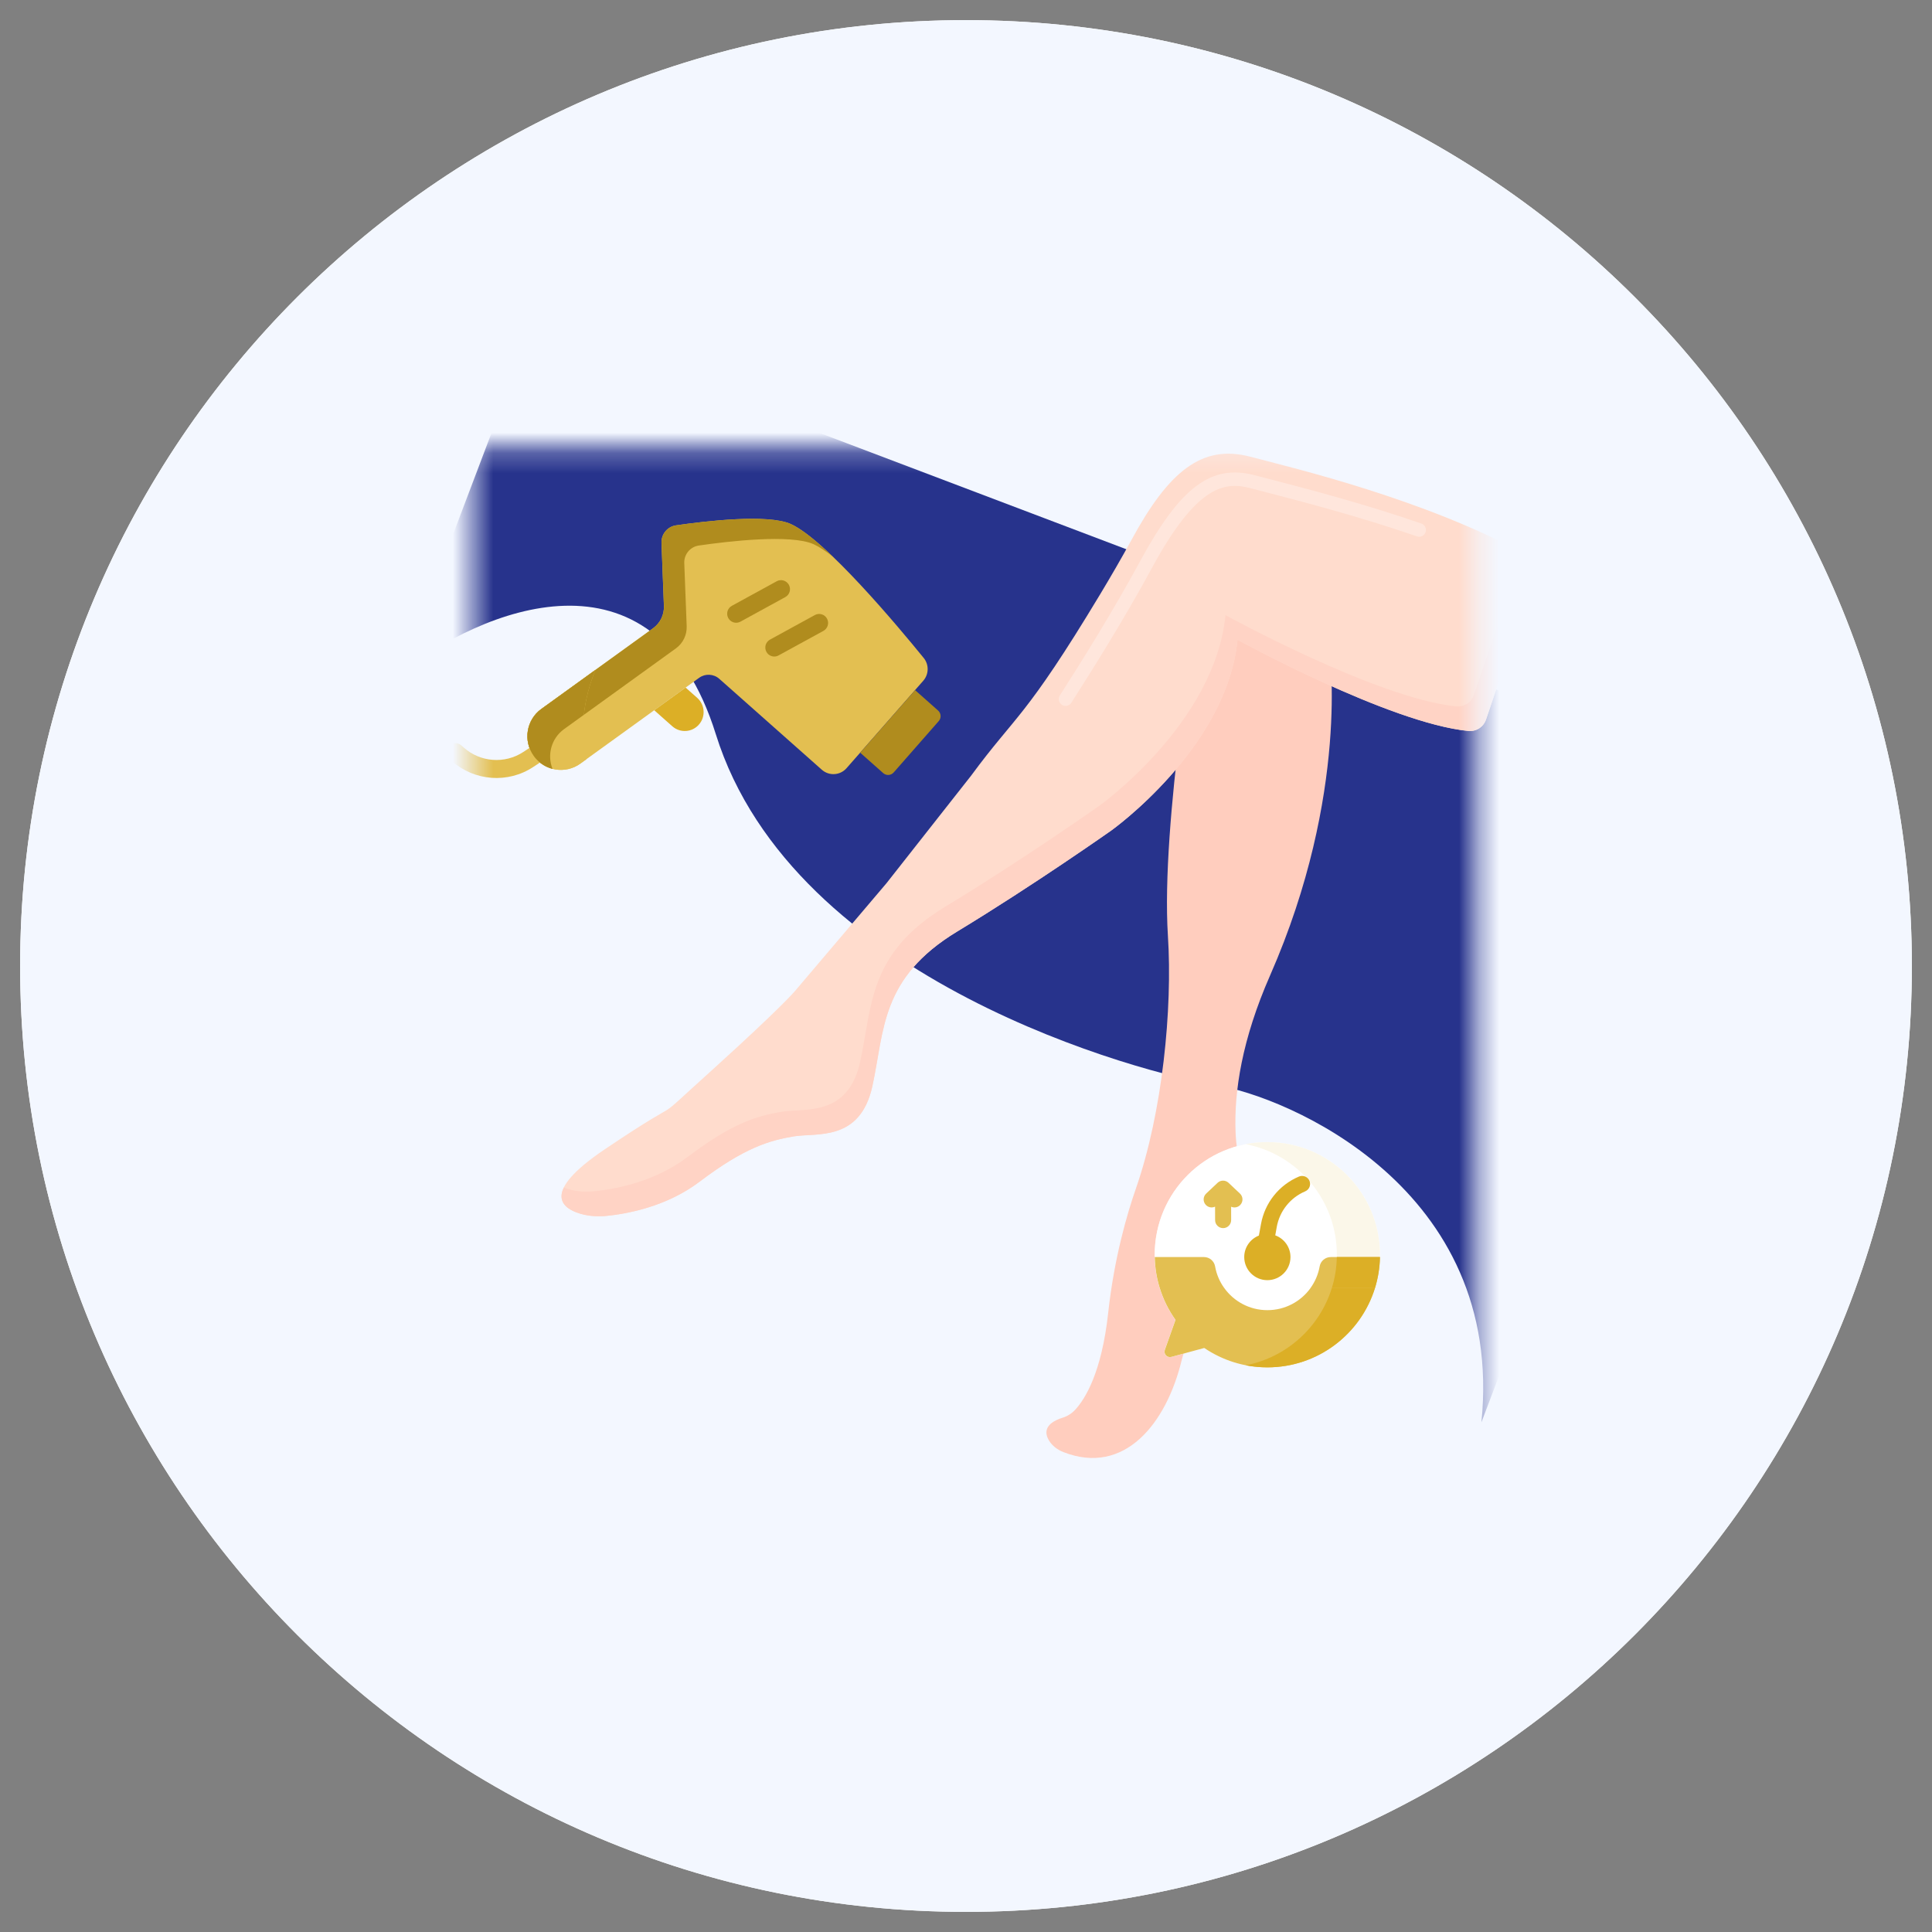 <?xml version="1.0" encoding="UTF-8"?> <svg xmlns="http://www.w3.org/2000/svg" width="96" height="96" viewBox="0 0 96 96" fill="none"><rect x="0" y="0" width="96" height="96" fill="#808080" stroke="none"/><path d="M1 48C1 22.043 22.043 1 48 1C73.957 1 95 22.043 95 48C95 73.957 73.957 95 48 95C22.043 95 1 73.957 1 48Z" fill="white"></path><path d="M1 48C1 22.043 22.043 1 48 1C73.957 1 95 22.043 95 48C95 73.957 73.957 95 48 95C22.043 95 1 73.957 1 48Z" fill="#F3F7FF"></path><mask id="mask0_3904_17899" style="mask-type:luminance" maskUnits="userSpaceOnUse" x="16" y="16" width="64" height="64"><path d="M80 16H16V80H80V16Z" fill="white"></path></mask><g mask="url(#mask0_3904_17899)"><path d="M80 16H16V80H80V16Z" fill="white" fill-opacity="0.01"></path><mask id="mask1_3904_17899" style="mask-type:luminance" maskUnits="userSpaceOnUse" x="23" y="22" width="51" height="52"><path d="M73.375 22.25H23.5V73.75H73.375V22.25Z" fill="white"></path></mask><g mask="url(#mask1_3904_17899)"><path d="M35.568 36.48C32.491 26.619 23.841 30.343 19.901 33.438L26.472 16.108L85.775 38.595L73.611 70.674C74.79 59.012 63.922 54.477 60.397 53.916C56.872 53.356 39.414 48.806 35.568 36.48Z" fill="#27338C"></path><path d="M52.121 71.572C51.912 71.222 51.861 70.739 52.815 70.44C53.05 70.366 53.261 70.229 53.428 70.047C53.92 69.513 54.741 68.203 55.065 65.236C55.362 62.51 56.003 60.318 56.443 59.056C57.762 55.268 58.267 50.135 58.033 46.502C57.671 40.893 59.525 30.222 59.525 30.222L66.054 32.275C66.054 32.275 67.09 39.4 63.111 48.466C61.711 51.653 61.317 54.238 61.395 56.25C61.447 57.593 61.831 58.897 62.412 60.11C62.998 61.335 63.633 63.568 61.228 64.668C60.975 64.784 60.725 64.907 60.498 65.068C59.94 65.465 59.031 66.284 58.723 67.564C57.957 70.748 55.869 73.336 52.845 72.156C52.55 72.04 52.283 71.846 52.121 71.572Z" fill="#FFCDBE"></path><path d="M76.255 28.601L73.841 35.748C73.714 36.124 73.347 36.363 72.955 36.317C69.039 35.934 61.491 31.787 61.491 31.787C60.958 37.182 55.214 41.265 55.214 41.265C55.214 41.265 51.393 43.964 47.567 46.285C43.731 48.603 43.956 51.199 43.35 53.973C42.73 56.754 40.556 56.274 39.411 56.466C38.263 56.669 37.041 56.99 34.774 58.708C33.096 59.988 31.077 60.323 30.13 60.418C29.708 60.46 29.276 60.434 28.864 60.315C27.939 60.052 26.821 59.282 30.06 57.102C34.638 54.022 31.904 56.309 35.407 53.148C38.9 49.984 39.504 49.241 39.504 49.241C39.577 49.155 44.345 43.539 44.043 43.894L46.438 40.85L48.252 38.545C50.487 35.505 50.927 35.741 54.675 29.515C55.204 28.636 55.732 27.724 56.221 26.831C58.067 23.422 59.729 22.059 62.127 22.694C64.435 23.298 70.861 24.829 75.871 27.586C76.223 27.784 76.386 28.215 76.255 28.601Z" fill="#FFDCCD"></path><g opacity="0.3"><path d="M52.766 35.022C52.61 34.92 52.564 34.711 52.665 34.554C53.771 32.83 55.359 30.276 56.64 27.908C58.642 24.208 60.186 23.044 62.338 23.613C65.119 24.333 67.661 24.996 70.625 26.013C70.801 26.073 70.896 26.266 70.836 26.442C70.777 26.619 70.586 26.713 70.41 26.652C67.468 25.643 64.903 24.974 62.17 24.266C60.933 23.939 59.534 23.977 57.232 28.232C55.941 30.619 54.344 33.187 53.231 34.922C53.131 35.078 52.924 35.123 52.766 35.022Z" fill="white"></path></g><path d="M76.256 28.603L73.841 35.752C73.714 36.128 73.348 36.364 72.952 36.322C69.04 35.938 61.493 31.791 61.493 31.791C60.962 37.184 55.216 41.272 55.216 41.272C55.216 41.272 51.392 43.965 47.563 46.284C43.737 48.607 43.952 51.199 43.344 53.981C42.733 56.762 40.562 56.272 39.412 56.473C38.262 56.674 37.044 56.992 34.769 58.713C33.093 59.986 31.077 60.326 30.132 60.417C29.705 60.455 29.277 60.435 28.865 60.319C28.286 60.153 27.634 59.79 28.017 59.009C28.1 59.042 28.181 59.069 28.263 59.093C28.674 59.21 29.105 59.234 29.529 59.191C30.474 59.1 32.491 58.761 34.167 57.487C36.441 55.766 37.659 55.448 38.809 55.247C39.959 55.046 42.13 55.536 42.742 52.755C43.349 49.973 43.135 47.381 46.961 45.058C50.789 42.74 54.613 40.047 54.613 40.047C54.613 40.047 60.36 35.959 60.894 30.567C60.894 30.567 68.438 34.712 72.349 35.097C72.745 35.138 73.112 34.903 73.239 34.527L75.626 27.459C75.707 27.498 75.786 27.542 75.866 27.586C76.226 27.783 76.387 28.216 76.256 28.603Z" fill="#FFD3C5"></path><path d="M32.869 26.976C32.853 26.542 33.164 26.166 33.592 26.104C35.038 25.895 38.165 25.524 39.301 26.042C41.029 26.829 44.621 31.122 45.899 32.695C46.168 33.026 46.159 33.504 45.877 33.825L42.064 38.171C41.746 38.533 41.197 38.567 40.836 38.248L35.74 33.729C35.459 33.481 35.044 33.46 34.741 33.679L28.838 37.942C28.093 38.48 27.054 38.309 26.518 37.559C25.982 36.81 26.152 35.766 26.897 35.227L32.453 31.215C32.805 30.961 33.006 30.547 32.989 30.113L32.869 26.976Z" fill="#E3BF51"></path><path d="M32.871 26.977C32.855 26.543 33.166 26.167 33.594 26.105C35.04 25.896 38.167 25.525 39.303 26.043C39.859 26.296 40.608 26.912 41.41 27.683C41.047 27.395 40.715 27.173 40.433 27.044C39.297 26.527 36.17 26.897 34.724 27.107C34.296 27.169 33.985 27.545 34.001 27.979L34.121 31.115C34.138 31.55 33.937 31.964 33.585 32.218L28.029 36.23C27.396 36.687 27.179 37.508 27.454 38.204C27.091 38.109 26.756 37.891 26.52 37.561C25.984 36.811 26.154 35.767 26.899 35.229L32.456 31.216C32.807 30.962 33.008 30.548 32.992 30.114L32.871 26.977Z" fill="#B08C1E"></path><path d="M34.068 34.166L34.645 34.677C35.033 35.021 35.07 35.616 34.728 36.005C34.386 36.395 33.794 36.432 33.406 36.088L32.509 35.292L34.068 34.166Z" fill="#DCAF26"></path><path d="M46.646 35.83L44.407 38.382C44.272 38.536 44.039 38.55 43.886 38.415L42.742 37.401L45.47 34.292L46.613 35.306C46.767 35.442 46.781 35.676 46.646 35.83Z" fill="#B08C1E"></path><path d="M36.284 30.832C36.42 30.953 36.623 30.982 36.792 30.89L39.022 29.669C39.238 29.551 39.317 29.279 39.2 29.061C39.082 28.844 38.811 28.764 38.595 28.882L36.365 30.103C36.149 30.221 36.069 30.493 36.187 30.71C36.213 30.758 36.246 30.798 36.284 30.832Z" fill="#B08C1E"></path><path d="M38.178 32.511C38.315 32.632 38.517 32.661 38.686 32.568L40.916 31.348C41.132 31.229 41.212 30.957 41.094 30.74C40.976 30.523 40.706 30.443 40.49 30.561L38.26 31.782C38.044 31.9 37.964 32.172 38.082 32.389C38.107 32.436 38.14 32.477 38.178 32.511Z" fill="#B08C1E"></path><path d="M22.335 37.711L22.461 37.823C23.581 38.816 25.237 38.937 26.487 38.117L26.763 37.936C26.969 37.801 27.026 37.523 26.892 37.316C26.757 37.109 26.481 37.051 26.275 37.186L26 37.367C25.084 37.968 23.871 37.879 23.05 37.151L22.924 37.039C22.739 36.876 22.458 36.893 22.295 37.079C22.132 37.264 22.15 37.547 22.335 37.711Z" fill="#E3BF51"></path><path d="M28.838 37.943C28.093 38.481 27.054 38.31 26.518 37.56C25.982 36.811 26.152 35.767 26.897 35.228L29.584 33.288C29.033 34.641 28.772 36.241 29.133 37.73L28.838 37.943Z" fill="#E3BF51"></path><path d="M29.585 33.288C29.302 33.983 29.096 34.743 29.011 35.52L28.028 36.23C27.395 36.687 27.178 37.507 27.453 38.203C27.437 38.199 27.42 38.194 27.403 38.189C27.396 38.187 27.389 38.185 27.381 38.183C27.366 38.178 27.351 38.173 27.336 38.168C27.327 38.165 27.319 38.162 27.31 38.159C27.296 38.154 27.281 38.148 27.267 38.143C27.258 38.139 27.249 38.136 27.24 38.132C27.226 38.126 27.212 38.12 27.198 38.114C27.189 38.11 27.18 38.106 27.17 38.102C27.157 38.095 27.144 38.089 27.131 38.083C27.121 38.078 27.112 38.073 27.102 38.068C27.09 38.061 27.077 38.054 27.064 38.048C27.054 38.042 27.044 38.036 27.034 38.03C27.023 38.023 27.011 38.017 26.999 38.01C26.979 37.997 26.958 37.984 26.938 37.97C26.929 37.964 26.919 37.957 26.91 37.95C26.898 37.942 26.887 37.934 26.875 37.925C26.866 37.918 26.857 37.911 26.848 37.904C26.836 37.895 26.825 37.886 26.814 37.877C26.805 37.869 26.796 37.862 26.787 37.854C26.776 37.844 26.765 37.835 26.754 37.825C26.746 37.817 26.737 37.809 26.729 37.801C26.718 37.791 26.707 37.781 26.697 37.77C26.689 37.762 26.681 37.754 26.673 37.746C26.662 37.734 26.651 37.722 26.64 37.711C26.633 37.703 26.626 37.695 26.619 37.687C26.608 37.674 26.596 37.66 26.585 37.646C26.579 37.639 26.573 37.632 26.568 37.625C26.551 37.604 26.535 37.583 26.519 37.56C25.983 36.811 26.152 35.767 26.898 35.228L29.585 33.288Z" fill="#B08C1E"></path><path d="M57.377 62.346C57.377 62.385 57.378 62.424 57.378 62.462C57.389 62.998 57.475 63.515 57.626 64.003C57.803 64.575 58.069 65.107 58.409 65.585L57.878 67.075C57.806 67.279 57.993 67.481 58.202 67.424L59.837 66.982C60.731 67.589 61.811 67.943 62.974 67.943C65.488 67.943 67.616 66.285 68.322 64.003C68.473 63.514 68.558 62.997 68.569 62.462C68.57 62.424 68.57 62.385 68.57 62.346C68.57 59.256 66.065 56.75 62.974 56.75C59.883 56.75 57.377 59.256 57.377 62.346Z" fill="#F8F7F8"></path><path d="M57.377 62.346C57.377 62.385 57.378 62.424 57.378 62.462C57.389 62.998 57.475 63.515 57.626 64.003C57.803 64.575 58.069 65.107 58.409 65.585L57.878 67.075C57.806 67.279 57.993 67.481 58.202 67.424L59.837 66.982C60.731 67.589 61.811 67.943 62.974 67.943C65.488 67.943 67.616 66.285 68.322 64.003C68.473 63.514 68.558 62.997 68.569 62.462C68.57 62.424 68.57 62.385 68.57 62.346C68.57 59.256 66.065 56.75 62.974 56.75C59.883 56.75 57.377 59.256 57.377 62.346Z" fill="white"></path><path d="M66.178 64.003C66.329 63.514 66.414 62.997 66.426 62.462C66.426 62.424 66.427 62.385 66.427 62.346C66.427 59.622 64.479 57.352 61.901 56.852C62.247 56.785 62.607 56.75 62.973 56.75C66.064 56.75 68.57 59.256 68.57 62.346C68.57 62.385 68.57 62.424 68.569 62.462C68.558 62.997 68.472 63.514 68.321 64.003C67.615 66.285 65.488 67.943 62.973 67.943C62.606 67.943 62.247 67.908 61.899 67.84C63.933 67.447 65.575 65.953 66.178 64.003Z" fill="#FBF7E9"></path><path d="M62.552 61.395L62.582 61.24L62.657 60.827C62.847 59.768 63.552 58.884 64.543 58.463C64.745 58.376 64.98 58.471 65.066 58.674C65.152 58.876 65.058 59.111 64.855 59.197C64.113 59.512 63.584 60.175 63.441 60.968L63.367 61.384C63.807 61.544 64.123 61.966 64.123 62.462C64.123 63.097 63.609 63.611 62.974 63.611C62.34 63.611 61.825 63.097 61.825 62.462C61.825 61.977 62.127 61.563 62.552 61.395Z" fill="#DCAF26"></path><path d="M59.934 59.308L60.5 58.774C60.653 58.629 60.893 58.629 61.047 58.774L61.613 59.308C61.773 59.46 61.781 59.712 61.629 59.872C61.509 60 61.325 60.03 61.174 59.961L61.175 60.626C61.175 60.846 60.997 61.025 60.777 61.025C60.557 61.025 60.378 60.847 60.378 60.627L60.376 59.959C60.323 59.984 60.265 59.997 60.207 59.997C60.101 59.997 59.996 59.955 59.917 59.872C59.766 59.712 59.773 59.46 59.934 59.308Z" fill="#E3BF51"></path><path d="M65.574 62.923C65.621 62.655 65.857 62.462 66.129 62.462H68.57C68.559 62.997 68.474 63.514 68.323 64.002L67.356 64.734L65.814 64.593L65.118 64.002C65.345 63.687 65.504 63.321 65.574 62.923Z" fill="#E3BF51"></path><path d="M59.822 62.462C60.093 62.462 60.329 62.655 60.377 62.923C60.447 63.321 60.605 63.687 60.832 64.002L60.607 64.593H58.546L57.628 64.002C57.477 63.514 57.391 62.997 57.38 62.462H59.822Z" fill="#E3BF51"></path><path d="M68.322 64.002L67.356 64.734L65.952 64.605C66.038 64.41 66.115 64.209 66.179 64.002C66.33 63.514 66.415 62.997 66.426 62.462H68.57C68.559 62.997 68.473 63.514 68.322 64.002Z" fill="#DCAF26"></path><path d="M57.629 64.002C57.805 64.574 58.072 65.107 58.411 65.584L57.881 67.074C57.809 67.278 57.995 67.48 58.205 67.423L59.84 66.981C60.734 67.588 61.814 67.943 62.976 67.943C65.491 67.943 67.618 66.284 68.324 64.002H65.12C64.641 64.668 63.859 65.101 62.976 65.101C62.093 65.101 61.311 64.668 60.833 64.002H57.709H57.629Z" fill="#E3BF51"></path><path d="M61.898 67.841C63.932 67.447 65.574 65.953 66.177 64.003H68.32C67.614 66.285 65.487 67.944 62.972 67.944C62.605 67.944 62.246 67.908 61.898 67.841Z" fill="#DCAF26"></path></g></g></svg> 